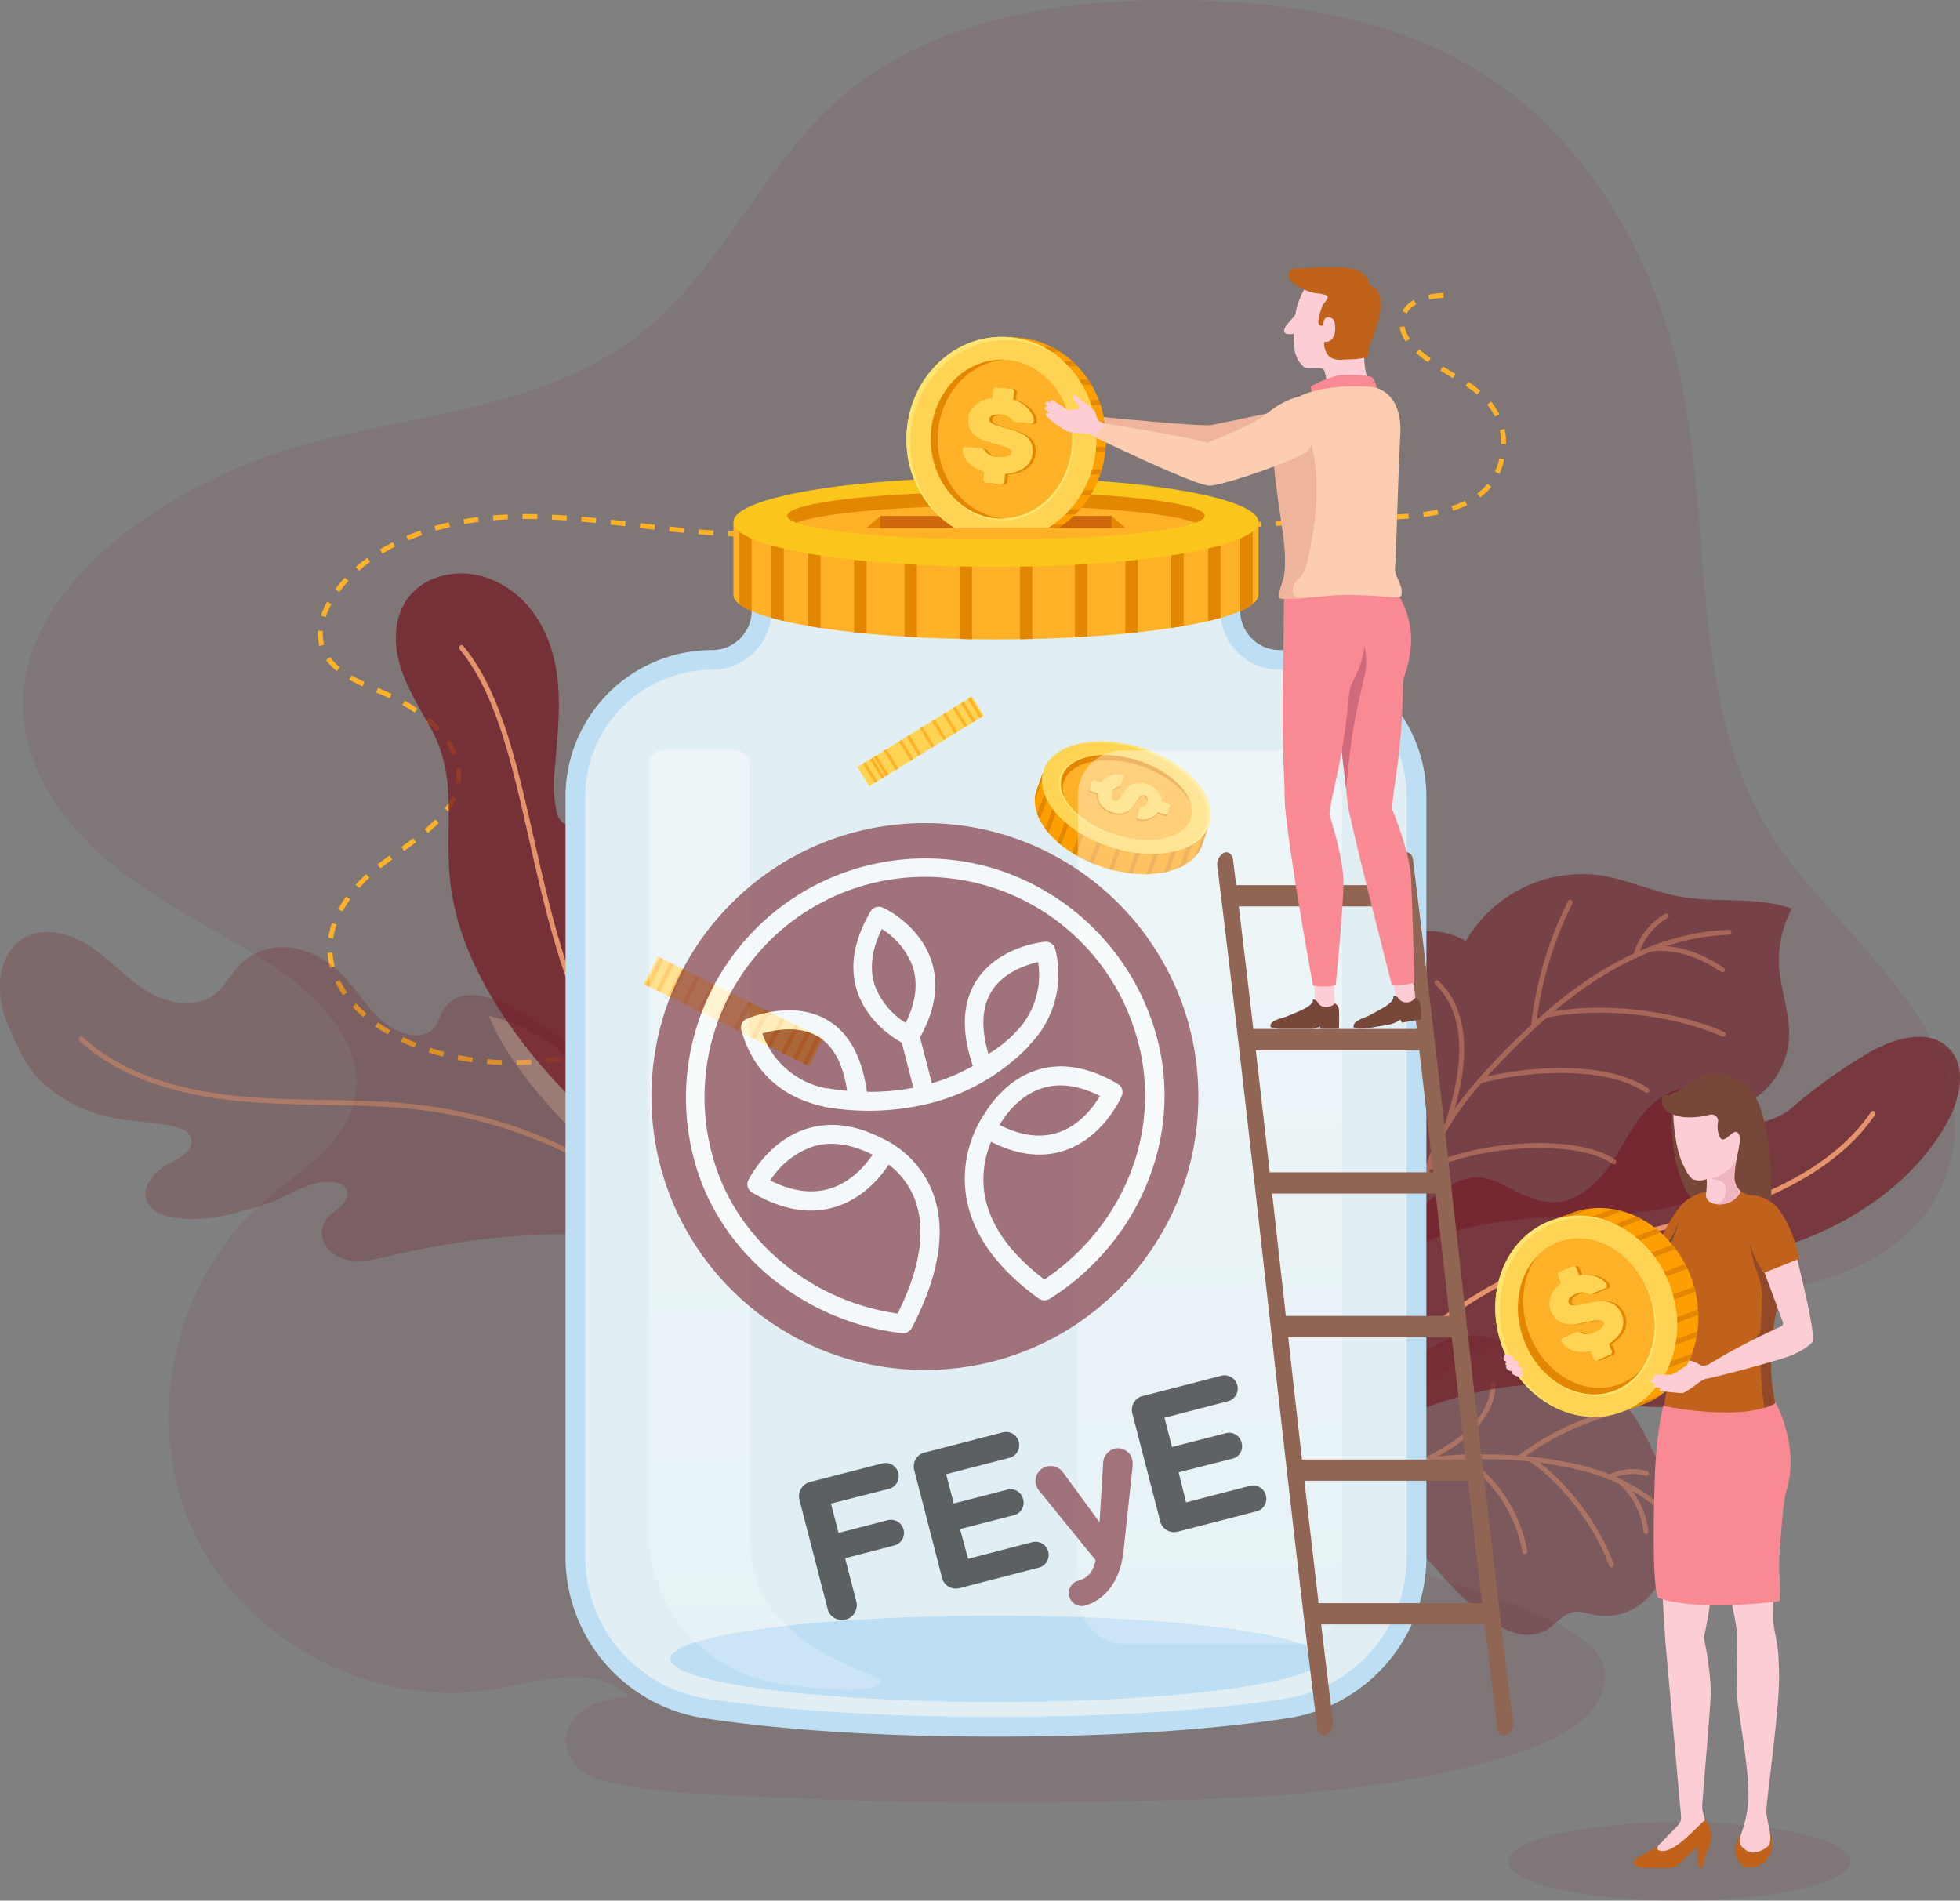 <?xml version="1.0" encoding="utf-8"?><svg xmlns="http://www.w3.org/2000/svg" xmlns:xlink="http://www.w3.org/1999/xlink" viewBox="0 0 397.51 385.51"><rect x="0" y="0" width="397.51" height="385.51" fill="#808080" stroke="none"/><defs><clipPath id="a" transform="translate(0 0.02)"><path d="M243.74,171.55l1.26-3.67-33.45-11.33-1.28,3.66c-2,5.47,3.88,12.44,13.12,15.57S241.74,177,243.74,171.55Z" style="fill:none"/></clipPath><clipPath id="b" transform="translate(0 0.02)"><rect x="173.05" y="148.07" width="27.3" height="4.57" transform="translate(-51.15 120.5) rotate(-31.69)" style="fill:none"/></clipPath><clipPath id="c" transform="translate(0 0.02)"><rect x="145.64" y="186.45" width="6.25" height="37.35" transform="translate(-101.13 247.04) rotate(-63.57)" style="fill:none"/></clipPath><linearGradient id="d" x1="155.08" y1="233.91" x2="155.08" y2="43.3" gradientTransform="matrix(1, 0, 0, -1, 0, 386)" gradientUnits="userSpaceOnUse"><stop offset="0" stop-color="#fff" stop-opacity="0.4"/><stop offset="1" stop-color="#fff" stop-opacity="0.2"/></linearGradient><linearGradient id="e" x1="245.37" y1="233.81" x2="245.37" y2="52.62" gradientTransform="matrix(1, 0, 0, -1, 0, 386.02)" xlink:href="#d"/><clipPath id="f" transform="translate(0 0.02)"><path d="M148.74,106.16V120.6c0,5,23.84,9.07,53.25,9.07s53.25-4.06,53.25-9.07V106.16Z" style="fill:none"/></clipPath><clipPath id="g" transform="translate(0 0.02)"><rect x="173.5" y="63.14" width="57.16" height="43.94" style="fill:none"/></clipPath><clipPath id="h" transform="translate(0 0.02)"><path d="M204.63,68.42l-4,.11.83,41.38,4-.08c10.64-.29,19.08-9.79,18.85-21.23S215.28,68.13,204.63,68.42Z" style="fill:none"/></clipPath><clipPath id="i" transform="translate(0 0.02)"><path d="M318.84,246l-3.53,1.31,14.32,38.82,3.54-1.28c9.39-3.46,13.79-15,9.83-25.69S328.22,242.5,318.84,246Z" style="fill:none"/></clipPath></defs><ellipse cx="340.59" cy="377.55" rx="34.7" ry="7.96" style="fill:#741e29;opacity:0.1;isolation:isolate"/><path d="M286.69,313.06c4.81,5.27,9.28,11,15,15.17a17.23,17.23,0,0,0,5.72,3,8.25,8.25,0,0,0,6.27-.66c1.89-1.12,3.27-3.21,5.43-3.61,1.42-.26,2.85.29,4.26.57a11.83,11.83,0,0,0,9.69-2.43c2.86-2.34,4.44-5.89,7-8.59a16.19,16.19,0,0,1,7.67-4.59c-2.25-5.17-7.09-8.72-10.19-13.43-2.37-3.61-3.69-7.84-6.21-11.34a20.3,20.3,0,0,0-20.89-7.63,11.15,11.15,0,0,0-6.86-7.8,14.54,14.54,0,0,0-11.28.54c-25,12.4-32.17,32.71-32.17,32.71S284.86,311.05,286.69,313.06Z" transform="translate(0 0.02)" style="fill:#741e28;opacity:0.4;isolation:isolate"/><g style="opacity:0.45"><path d="M281,299.12c6.06-3.31,13.24-3.73,20.14-3.64a79.29,79.29,0,0,1,20,2.35,39.28,39.28,0,0,1,17.49,9.62" transform="translate(0 0.02)" style="fill:none;stroke:#e5936a;stroke-linecap:round;stroke-linejoin:round"/><path d="M325.44,286.92a55.56,55.56,0,0,0-17.39,8.82" transform="translate(0 0.02)" style="fill:none;stroke:#e5936a;stroke-linecap:round;stroke-linejoin:round"/><path d="M310.52,296c6.84,4.7,13.52,13.56,16.3,21.38" transform="translate(0 0.02)" style="fill:none;stroke:#e5936a;stroke-linecap:round;stroke-linejoin:round"/><path d="M302.83,280.64c0,9.13-11.27,14.25-14.43,15.82" transform="translate(0 0.02)" style="fill:none;stroke:#e5936a;stroke-linecap:round;stroke-linejoin:round"/><path d="M296.54,295.52a29.11,29.11,0,0,1,12.72,19.16" transform="translate(0 0.02)" style="fill:none;stroke:#e5936a;stroke-linecap:round;stroke-linejoin:round"/><path d="M333.91,298.85a10.18,10.18,0,0,0-7.5.75" transform="translate(0 0.02)" style="fill:none;stroke:#e5936a;stroke-linecap:round;stroke-linejoin:round"/><path d="M328.73,300.61a16,16,0,0,1,5.08,10" transform="translate(0 0.02)" style="fill:none;stroke:#e5936a;stroke-linecap:round;stroke-linejoin:round"/></g><g style="opacity:0.1"><path d="M381.7,196.41c-8-9.63-17.3-18.64-22.73-27.47-16.16-26.27-11.74-59.77-17.69-90-5.06-25.69-18.85-50.54-41.1-64.35C282.35,3.48,260.69.27,239.7,0c-24.82-.31-51.28,3.88-69.84,20.35-15.5,13.77-23.71,34.57-40,47.35C109,84,80.93,83.83,56.71,91.67c-20.9,6.76-50.41,24.73-52,49.25v.75c-.53,12.66,7.16,24.41,16.8,32.62s21.23,13.72,32,20.39c10.36,6.42,21.17,16.94,18.3,28.79-2.17,8.95-11.19,14.1-18.17,20.11C34.9,259.73,28.8,288.84,39.48,311.15S76.6,347,100.92,342.49c9.14-1.68,20.12-5.07,26.54,1.64-15.46.93-15.47,13-7.2,16.36,3.37,1.38,13,2.8,16.64,3,27.12,1.65,54.3,2.46,81.47,2,26.62-.45,54.23-.7,80.17-7.29,8.68-2.21,28.27-7.15,26.88-19.42-1.07-9.48-27.66-16.43-36.66-19.62s-19.45-9.83-17.85-19.25c.67-3.93,3.43-7.16,6.29-9.94,14.95-14.58,35.3-22.85,56-25.53,11.37-1.48,23-1.38,34.09-4.21s22.1-9.29,26.61-19.83C401,223.82,392.58,209.53,381.7,196.41Z" transform="translate(0 0.02)" style="fill:#741e28"/></g><g style="opacity:0.7"><path d="M249.37,301c3.21-13.64,10.61-26,19.47-36.73,7.16-8.6,15.46-17.27,24.86-23.5,8.33-5.48,12.19,2,20.17,3,5.1.66,9.7-3.21,12.62-7.44s4.82-8.87,8.51-12.29c2.72-2.53,7.2-4.5,10.94-3.33,4.64,1.46,5.31,7.52,11,6.92a13.92,13.92,0,0,0,7.06-3.47,108.08,108.08,0,0,1,15.19-10.76c5-2.78,11.72-4.89,15.84-1,4,3.74,2.55,10.38-.08,15.15-6.33,11.49-17.75,19.54-30,24.14-3.35,1.26-6.85,2.32-9.72,4.47s-5,5.68-4.34,9.2c.36,1.89,1.48,3.56,1.94,5.43,1.27,5.19-3,10.27-7.79,12.6-12.38,6-23.54-3.52-36.23-2.45-14.4,1.22-35.35,8.34-42.32,22.3" transform="translate(0 0.02)" style="fill:#741e28"/></g><path d="M271,290a93.59,93.59,0,0,1,44.66-34.83C327,251,339,249,350.4,245.25s22.84-9.7,29.47-19.44" transform="translate(0 0.02)" style="fill:none;stroke:#e5936a;stroke-linecap:round;stroke-linejoin:round"/><path d="M330.64,246c8.23-.61,17.64-2.44,19.63-11.22.65-2.87-.12-6.15,1.48-8.63,1.06-1.63,2.91-2.52,4.5-3.65a15.94,15.94,0,0,0,6.57-11.71c.35-5-1.66-9.79-2-14.75a22,22,0,0,1,2.59-11.74c-7.14-2.56-15.08-1.11-22.55-2.44-5.71-1-11.07-3.63-16.82-4.4a27.28,27.28,0,0,0-26.74,13.38,15,15,0,0,0-14-.5,19.52,19.52,0,0,0-9.88,11.53c-6.28,20.56-3.78,40.53,2,60.8-1.25-4.41,11.79-9.93,14.32-11,11-4.7,23-4.7,34.69-5.31C326.32,246.21,328.44,246.14,330.64,246Z" transform="translate(0 0.02)" style="fill:#741e28;opacity:0.6;isolation:isolate"/><g style="opacity:0.45"><path d="M289.37,237.7c2.36-9,8.59-16.39,15-23.06,6.3-6.5,13-12.65,20.76-17.36s16.51-7.94,25.55-8.21" transform="translate(0 0.02)" style="fill:none;stroke:#e5936a;stroke-linecap:round;stroke-linejoin:round"/><path d="M318.46,183A74.46,74.46,0,0,0,311,208.16" transform="translate(0 0.02)" style="fill:none;stroke:#e5936a;stroke-linecap:round;stroke-linejoin:round"/><path d="M313.5,205.94c10.92-2.34,25.74-.7,36,3.82" transform="translate(0 0.02)" style="fill:none;stroke:#e5936a;stroke-linecap:round;stroke-linejoin:round"/><path d="M291.43,199.32c8.92,8.44,3.52,24.19,2.14,28.72" transform="translate(0 0.02)" style="fill:none;stroke:#e5936a;stroke-linecap:round;stroke-linejoin:round"/><path d="M300.17,219.21c10.29-2.77,26-3.45,33.83,1.95" transform="translate(0 0.02)" style="fill:none;stroke:#e5936a;stroke-linecap:round;stroke-linejoin:round"/><path d="M289.73,236.92c9.48-4.9,29.77-6.69,37.58-1.29" transform="translate(0 0.02)" style="fill:none;stroke:#e5936a;stroke-linecap:round;stroke-linejoin:round"/><path d="M337.94,185.76a13.72,13.72,0,0,0-6.2,8" transform="translate(0 0.02)" style="fill:none;stroke:#e5936a;stroke-linecap:round;stroke-linejoin:round"/><path d="M334.88,192.44c4.45-.51,9.61.92,14.46,4.27" transform="translate(0 0.02)" style="fill:none;stroke:#e5936a;stroke-linecap:round;stroke-linejoin:round"/></g><path d="M222.75,106.58c15.55.09,31.15.33,46.64-1.22,10.83-1.07,31.48,1.85,35-11.54,2.11-8.1-2.2-12.84-6.69-15.87-3.82-2.57-14.19-7.25-13.34-13.11.64-4.4,6.58-5.22,11-4.92" transform="translate(0 0.02)" style="fill:none;stroke:#ffb127;stroke-miterlimit:10;stroke-dasharray:3"/><path d="M178.35,103.32l-1.37.62" transform="translate(0 0.02)" style="fill:none;stroke:#ffb127;stroke-miterlimit:10"/><path d="M174.21,105c-10.6,3.81-22.69,3.79-34.16,2.71-13-1.22-26-3.66-39-2.78s-26.61,5.78-33.35,15.82c-2.26,3.36-3.65,7.56-2.06,11.22,2.07,4.73,8.08,6.77,13.15,9,7.85,3.51,15.43,10.26,14.12,18-1.25,7.5-9.81,11.81-16.16,16.83-5.51,4.34-10,10.37-9.83,16.94.19,9.33,9.49,16.62,19.22,19.94,18.69,6.36,41.33,1.74,55.32-11" transform="translate(0 0.02)" style="fill:none;stroke:#ffb127;stroke-miterlimit:10;stroke-dasharray:2.99,2.99"/><path d="M142.53,200.78c.36-.35.71-.7,1.06-1.06" transform="translate(0 0.02)" style="fill:none;stroke:#ffb127;stroke-miterlimit:10"/><g style="opacity:0.25"><path d="M157.43,263.34c-8.67-23.75-30.91-45.92-52.81-58.57-5.34-3.09-13.13-5.42-15.58,1.95-1.57,4.73-7.09,3.5-10.24,1.31-3.91-2.71-6.18-7.12-9.5-10.43a18.17,18.17,0,0,0-9.79-5.31,12.47,12.47,0,0,0-10.5,3c-2.07,2-3.32,4.76-5.61,6.47-3.85,2.87-9.44,1.8-13.53-.71s-7.31-6.22-11.28-8.92-9.3-4.31-13.52-2c-5.59,3-6.1,11.1-3.73,17,1.47,3.65,3.78,8.93,6.56,11.78a29.79,29.79,0,0,0,15.2,7.83c4.06.79,8.25.77,12.26,1.73,1.45.34,3.12,1,3.41,2.63.42,2.41-2.57,3.89-4.31,4.77-3,1.52-6,4.83-4.6,7.91.88,1.92,3.14,2.78,5.23,3.14,6.28,1.07,12.51-.74,18.46-2.58,3.62-1.12,6.8-3.38,10.51-4.34,1.93-.5,6.88-.72,6.34,2.55A4.53,4.53,0,0,1,68.72,245a18.4,18.4,0,0,0-2.32,2c-2.85,3.48,0,7.56,3.72,8.46,2.88.7,5.89,0,8.77-.72,18.86-4.4,38.63-6.11,57.61-2.26,4,.82,8.46,2.2,10.49,5.8" transform="translate(0 0.02)" style="fill:#741e28"/></g><path d="M137.1,248.37a93.73,93.73,0,0,0-51.44-23.71c-12-1.5-24.07-.7-36.07-1.74s-24.46-4.22-33.13-12.19" transform="translate(0 0.02)" style="fill:none;stroke:#e5936a;stroke-linecap:round;stroke-linejoin:round;opacity:0.45;isolation:isolate"/><path d="M141.41,250.21s-33-21.93-42.29-44.18a36.24,36.24,0,0,1,14.77,7.34c4.77,6.73,16.11,17.06,23.8,23.76C138.79,240.8,140,245.12,141.41,250.21Z" transform="translate(0 0.02)" style="fill:#fcccb1;opacity:0.25;isolation:isolate"/><path d="M140.16,242.68c-1.24-7.75-4.65-15.44-6-23.31A107.55,107.55,0,0,1,134,181.5c2-10.69,5.3-21.88,1.67-32.7-1-2.87-2.73-6-6.46-6a6.23,6.23,0,0,0-4,1.59c-2.72,2.41-3.22,5.87-3.66,9.18l-1.48,11.06c-.48,3.59-6,4-7.06.52v-.09a24.52,24.52,0,0,1-.49-9.07c.51-6.6,1.35-13.24.35-19.81-1.23-8-5.59-16-14.08-19a15.6,15.6,0,0,0-9.39-.32c-8.51,2.43-10.23,10.45-8.52,17.16,1.2,4.73,3.87,9,6.3,13.32,6,10.52,2.74,20.52,4.23,32.28C94.59,204.59,119,228.67,140.16,242.68Z" transform="translate(0 0.02)" style="fill:#741e28;opacity:0.8;isolation:isolate"/><path d="M93.59,131.33C111.4,152.89,105,203.79,136,231.27" transform="translate(0 0.02)" style="fill:none;stroke:#e5936a;stroke-linecap:round;stroke-linejoin:round"/><path d="M128.36,156.65c2,10.89-5,23.12-6.6,29.91s-2.48,18.32-.74,25.14" transform="translate(0 0.02)" style="fill:none;stroke:#e5936a;stroke-linecap:round;stroke-linejoin:round"/><path d="M259.53,133.83h0a10,10,0,0,1-10-10v-9.56H154.45v9.56a10,10,0,0,1-10,10h0a27.76,27.76,0,0,0-27.76,27.76V315.76a31.13,31.13,0,0,0,26.56,30.78c13.3,2,32.34,3.68,58.74,3.68s45.44-1.68,58.74-3.68a31.13,31.13,0,0,0,26.56-30.78V161.59a27.76,27.76,0,0,0-27.76-27.76Z" transform="translate(0 0.02)" style="fill:#e1eff4;stroke:#bedef4;stroke-miterlimit:10;stroke-width:4px"/><ellipse cx="201.99" cy="336.46" rx="66.05" ry="8.76" style="fill:#bedef4"/><path d="M243.74,171.55l1.26-3.67-33.45-11.33-1.28,3.66c-2,5.47,3.88,12.44,13.12,15.57S241.74,177,243.74,171.55Z" transform="translate(0 0.02)" style="fill:#fd9f00"/><g style="clip-path:url(#a)"><polygon points="206.11 170.09 206.94 170.37 211.85 156.91 211.01 156.63 206.11 170.09" style="fill:#e38601"/><polygon points="208.26 170.82 209.09 171.11 214 157.64 213.17 157.36 208.26 170.82" style="fill:#e38601"/><polygon points="210.72 171.66 211.55 171.94 216.46 158.48 215.63 158.19 210.72 171.66" style="fill:#e38601"/><polygon points="213.79 172.7 214.62 172.98 219.53 159.51 218.7 159.23 213.79 172.7" style="fill:#e38601"/><polygon points="217.17 173.84 218 174.12 222.9 160.66 222.07 160.38 217.17 173.84" style="fill:#e38601"/><polygon points="220.85 175.09 221.68 175.37 226.58 161.9 225.75 161.62 220.85 175.09" style="fill:#e38601"/><polygon points="244.52 167.98 239.62 181.44 240.45 181.73 245.35 168.26 244.52 167.98" style="fill:#e38601"/><polygon points="237.46 180.71 238.29 181 243.2 167.53 242.37 167.25 237.46 180.71" style="fill:#e38601"/><polygon points="235 179.88 235.83 180.16 240.74 166.7 239.91 166.42 235 179.88" style="fill:#e38601"/><polygon points="231.93 178.84 232.76 179.12 237.67 165.66 236.84 165.38 231.93 178.84" style="fill:#e38601"/><polygon points="228.56 177.7 229.39 177.98 234.29 164.52 233.46 164.23 228.56 177.7" style="fill:#e38601"/><polygon points="224.88 176.45 225.71 176.73 230.62 163.27 229.78 162.99 224.88 176.45" style="fill:#e38601"/></g><path d="M224.81,171.67c-9.24-3.13-15.12-10.1-13.12-15.57s11.1-7.36,20.34-4.23,15.12,10.1,13.13,15.57S234.06,174.8,224.81,171.67Z" transform="translate(0 0.02)" style="fill:#ffd454"/><path d="M231.35,152.08c9.24,3.13,15.12,10.1,13.13,15.57-.83,2.28-2.9,3.93-5.7,4.87,3.14-.88,5.48-2.62,6.38-5.08,2-5.47-3.89-12.44-13.13-15.57-5.39-1.82-10.73-1.94-14.64-.63A24.35,24.35,0,0,1,231.35,152.08Z" transform="translate(0 0.02)" style="fill:#fde571"/><path d="M215,157.35c1.49-4.08,8.53-5.41,15.71-3s11.81,7.72,10.32,11.8-8.53,5.4-15.7,3S213.55,161.42,215,157.35Z" transform="translate(0 0.02)" style="fill:#fde571"/><path d="M215.41,157.36c1.48-4.07,8.53-5.4,15.7-3s11.81,7.72,10.33,11.79-8.53,5.41-15.71,3S213.92,161.44,215.41,157.36Z" transform="translate(0 0.02)" style="fill:#ffb127"/><path d="M215.81,158.38c1.48-4.07,8.53-5.4,15.7-3,4.84,1.64,8.52,4.58,10,7.57-1-3.33-5-6.77-10.35-8.59-7.17-2.43-14.22-1.1-15.7,3a5.38,5.38,0,0,0,.37,4.23A5,5,0,0,1,215.81,158.38Z" transform="translate(0 0.02)" style="fill:#e38601"/><path d="M234.71,165a3.64,3.64,0,0,1-.86.8,4.25,4.25,0,0,1-1,.5,4,4,0,0,1-1.09.19,3.07,3.07,0,0,1-1-.1.49.49,0,0,1-.25-.17.2.2,0,0,1-.06-.21l.49-1.57a.41.41,0,0,1,.15-.25,1,1,0,0,1,.28-.14l.21-.06a1.3,1.3,0,0,0,.32-.14,1.32,1.32,0,0,0,.6-.79,2.42,2.42,0,0,0,.1-.45,1.48,1.48,0,0,0,0-.42.8.8,0,0,0-.19-.35,1.14,1.14,0,0,0-.41-.24.76.76,0,0,0-.47,0,1,1,0,0,0-.45.28,3.83,3.83,0,0,0-.51.62c-.19.27-.42.6-.68,1a5.42,5.42,0,0,1-.85,1,3,3,0,0,1-1,.59,3.31,3.31,0,0,1-1.21.16,5.79,5.79,0,0,1-1.48-.29,4.57,4.57,0,0,1-1.3-.62,4.09,4.09,0,0,1-.93-.88,3.45,3.45,0,0,1-.53-1.09,3.65,3.65,0,0,1-.12-1.23l-1.25-.39a.72.72,0,0,1-.31-.2.27.27,0,0,1-.07-.27l.49-1.58a.28.28,0,0,1,.21-.18.77.77,0,0,1,.37,0l1.3.41a3.64,3.64,0,0,1,.88-.87,4,4,0,0,1,1.07-.53,3.76,3.76,0,0,1,1.15-.2,3.65,3.65,0,0,1,1.14.15.42.42,0,0,1,.25.16.23.23,0,0,1,.06.21l-.49,1.57a.48.48,0,0,1-.14.25.72.72,0,0,1-.24.14l-.28.07a2.86,2.86,0,0,0-.41.15,1.57,1.57,0,0,0-.41.32,1.38,1.38,0,0,0-.31.57,2.37,2.37,0,0,0-.13,1.12.79.79,0,0,0,.6.66.6.6,0,0,0,.49,0,1.51,1.51,0,0,0,.47-.36c.19-.23.37-.46.54-.71s.43-.64.71-1a3.21,3.21,0,0,1,1.85-1.4,4.7,4.7,0,0,1,2.6.19,5.37,5.37,0,0,1,1.14.53,3.77,3.77,0,0,1,.91.78,3.32,3.32,0,0,1,.61,1,3.19,3.19,0,0,1,.24,1.14l1.31.41a.55.55,0,0,1,.3.2.27.27,0,0,1,.07.27l-.49,1.58q0,.12-.21.18a.55.55,0,0,1-.36,0Z" transform="translate(0 0.02)" style="fill:#e38601"/><path d="M234.84,164.7a3.48,3.48,0,0,1-.86.81,4.68,4.68,0,0,1-1,.5,4.16,4.16,0,0,1-1.1.19,3.37,3.37,0,0,1-1-.1.49.49,0,0,1-.25-.17.2.2,0,0,1-.06-.21l.49-1.57a.41.41,0,0,1,.15-.25.94.94,0,0,1,.28-.15l.21-.05a1.66,1.66,0,0,0,.33-.15,1.3,1.3,0,0,0,.34-.28,1.41,1.41,0,0,0,.26-.5,3.58,3.58,0,0,0,.09-.45,1.48,1.48,0,0,0,0-.42.71.71,0,0,0-.19-.35.82.82,0,0,0-.41-.24.76.76,0,0,0-.47,0,1,1,0,0,0-.45.28,4.31,4.31,0,0,0-.51.62l-.68,1a4.79,4.79,0,0,1-.85,1,3,3,0,0,1-1,.59A3.31,3.31,0,0,1,227,165a5.79,5.79,0,0,1-1.49-.29,4.86,4.86,0,0,1-1.3-.62,4,4,0,0,1-.92-.88,3.47,3.47,0,0,1-.54-1.09,4.25,4.25,0,0,1-.12-1.23l-1.25-.39a.55.55,0,0,1-.3-.2A.27.27,0,0,1,221,160l.48-1.58a.29.29,0,0,1,.22-.18.55.55,0,0,1,.36,0l1.31.41a3.59,3.59,0,0,1,.87-.87,4.27,4.27,0,0,1,1.07-.53,3.48,3.48,0,0,1,1.15-.2,3.71,3.71,0,0,1,1.15.15.51.51,0,0,1,.25.16.2.2,0,0,1,0,.21l-.48,1.57a.58.58,0,0,1-.15.25.7.7,0,0,1-.24.13l-.28.07a2.78,2.78,0,0,0-.4.16,1.46,1.46,0,0,0-.42.32,1.38,1.38,0,0,0-.31.57,2.51,2.51,0,0,0-.13,1.12.79.79,0,0,0,.6.66.69.69,0,0,0,.49,0A1.54,1.54,0,0,0,227,162a5.22,5.22,0,0,0,.54-.7c.19-.3.43-.64.71-1a3.27,3.27,0,0,1,1.86-1.4,4.7,4.7,0,0,1,2.6.19,4.38,4.38,0,0,1,1.14.53,4,4,0,0,1,.91.78,3.64,3.64,0,0,1,.6,1,3.43,3.43,0,0,1,.25,1.14l1.3.41a.58.58,0,0,1,.31.2.32.32,0,0,1,.07.27l-.49,1.57a.33.33,0,0,1-.21.19.77.77,0,0,1-.37,0Z" transform="translate(0 0.02)" style="fill:#ffd454"/><rect x="173.05" y="148.07" width="27.3" height="4.57" transform="translate(-51.15 120.51) rotate(-31.69)" style="fill:#ffd454"/><g style="clip-path:url(#b)"><rect x="176.14" y="152.37" width="0.64" height="8.48" transform="translate(-56.14 117.1) rotate(-31.94)" style="fill:#ffb127"/><rect x="177.55" y="151.5" width="0.64" height="8.48" transform="translate(-55.47 117.71) rotate(-31.94)" style="fill:#ffb127"/><rect x="178.6" y="151.44" width="0.64" height="8.47" transform="translate(-55.1 117.22) rotate(-31.69)" style="fill:#ffb127"/><rect x="180.63" y="150.2" width="0.64" height="8.47" transform="translate(-54.15 118.1) rotate(-31.69)" style="fill:#ffb127"/><rect x="183.41" y="147.84" width="0.64" height="8.48" transform="translate(-52.64 120.26) rotate(-31.94)" style="fill:#ffb127"/><rect x="185.29" y="147.35" width="0.64" height="8.47" transform="translate(-51.96 120.12) rotate(-31.69)" style="fill:#ffb127"/><rect x="197.68" y="139.67" width="0.64" height="8.47" transform="translate(-46.08 125.49) rotate(-31.69)" style="fill:#ffb127"/><rect x="196.26" y="140.55" width="0.64" height="8.47" transform="translate(-46.75 124.87) rotate(-31.69)" style="fill:#ffb127"/><rect x="194.63" y="141.54" width="0.64" height="8.47" transform="translate(-47.52 124.16) rotate(-31.69)" style="fill:#ffb127"/><rect x="192.6" y="142.8" width="0.64" height="8.47" transform="translate(-48.48 123.28) rotate(-31.69)" style="fill:#ffb127"/><rect x="190.39" y="144.17" width="0.64" height="8.47" transform="translate(-49.53 122.33) rotate(-31.69)" style="fill:#ffb127"/><rect x="187.96" y="145.67" width="0.64" height="8.47" transform="translate(-50.68 121.27) rotate(-31.69)" style="fill:#ffb127"/></g><rect x="145.64" y="186.45" width="6.25" height="37.35" transform="translate(-101.14 247.05) rotate(-63.57)" style="fill:#ffd454"/><g style="clip-path:url(#c)"><rect x="126.76" y="197.29" width="11.58" height="0.88" transform="translate(-103.52 228.43) rotate(-63.57)" style="fill:#ffb127"/><rect x="128.82" y="198.32" width="11.58" height="0.88" transform="translate(-103.3 230.84) rotate(-63.57)" style="fill:#ffb127"/><rect x="131.15" y="199.49" width="11.58" height="0.88" transform="translate(-103.06 233.54) rotate(-63.56)" style="fill:#ffb127"/><rect x="134.06" y="200.92" width="11.58" height="0.88" transform="translate(-102.72 236.98) rotate(-63.57)" style="fill:#ffb127"/><rect x="137.26" y="202.52" width="11.58" height="0.88" transform="translate(-102.37 240.73) rotate(-63.57)" style="fill:#ffb127"/><rect x="140.76" y="204.28" width="11.58" height="0.88" transform="translate(-102.01 244.81) rotate(-63.56)" style="fill:#ffb127"/><rect x="158.6" y="213.12" width="11.58" height="0.88" transform="translate(-100.02 265.72) rotate(-63.57)" style="fill:#ffb127"/><rect x="156.55" y="212.1" width="11.58" height="0.88" transform="translate(-100.24 263.33) rotate(-63.57)" style="fill:#ffb127"/><rect x="154.22" y="210.95" width="11.58" height="0.88" transform="translate(-100.51 260.6) rotate(-63.57)" style="fill:#ffb127"/><rect x="151.3" y="209.5" width="11.58" height="0.88" transform="translate(-100.83 257.18) rotate(-63.57)" style="fill:#ffb127"/><rect x="148.09" y="207.93" width="11.58" height="0.88" transform="translate(-101.21 253.39) rotate(-63.56)" style="fill:#ffb127"/><rect x="144.59" y="206.19" width="11.58" height="0.88" transform="translate(-101.59 249.29) rotate(-63.56)" style="fill:#ffb127"/></g><path d="M152,312.27V155.09a3,3,0,0,0-3-3H134.62a3,3,0,0,0-3,3V310.72a31.14,31.14,0,0,0,26.57,30.78c6.79,1,20.35,2.4,20.35-.67C178.5,339.24,152,334.27,152,312.27Z" transform="translate(0 0.02)" style="fill:url(#d)"/><rect x="218.6" y="152.21" width="53.54" height="181.19" rx="9.06" style="fill:url(#e)"/><path d="M148.74,106.16V120.6c0,5,23.84,9.07,53.25,9.07s53.25-4.06,53.25-9.07V106.16Z" transform="translate(0 0.02)" style="fill:#ffb127"/><g style="clip-path:url(#f)"><rect x="149.91" y="100.18" width="2.52" height="33.11" style="fill:#e38601"/><rect x="156.44" y="100.18" width="2.52" height="33.11" style="fill:#e38601"/><rect x="163.91" y="100.18" width="2.52" height="33.11" style="fill:#e38601"/><rect x="173.22" y="100.18" width="2.52" height="33.11" style="fill:#e38601"/><rect x="183.45" y="100.18" width="2.52" height="33.11" style="fill:#e38601"/><rect x="194.61" y="100.18" width="2.52" height="33.11" style="fill:#e38601"/><rect x="251.55" y="100.18" width="2.52" height="33.11" style="fill:#e38601"/><rect x="245.02" y="100.18" width="2.52" height="33.11" style="fill:#e38601"/><rect x="237.55" y="100.18" width="2.52" height="33.11" style="fill:#e38601"/><rect x="228.24" y="100.18" width="2.52" height="33.11" style="fill:#e38601"/><rect x="218.01" y="100.18" width="2.52" height="33.11" style="fill:#e38601"/><rect x="206.84" y="100.18" width="2.52" height="33.11" style="fill:#e38601"/></g><path d="M255.24,105.89c0,5-23.84,9.06-53.25,9.06s-53.25-4-53.25-9.06,23.84-9.07,53.25-9.07S255.24,100.88,255.24,105.89Z" transform="translate(0 0.02)" style="fill:#fac61b"/><path d="M244.32,104.57c0,2.67-18.95,4.84-42.33,4.84s-42.33-2.17-42.33-4.84,19-4.84,42.33-4.84S244.32,101.9,244.32,104.57Z" transform="translate(0 0.02)" style="fill:#ffb127"/><path d="M161.48,106c5.28-2,21.41-3.44,40.51-3.44S237.22,104,242.5,106c1.18-.45,1.82-.92,1.82-1.41,0-2.67-18.95-4.84-42.33-4.84s-42.33,2.17-42.33,4.84C159.66,105.06,160.3,105.53,161.48,106Z" transform="translate(0 0.02)" style="fill:#e38601"/><polygon points="228.26 107.1 175.72 107.1 178.55 104.67 225.43 104.67 228.26 107.1" style="fill:#e38601"/><rect x="178.55" y="104.67" width="46.87" height="2.43" style="fill:#ce680d"/><g style="clip-path:url(#g)"><path d="M204.63,68.42l-4,.11.83,41.38,4-.08c10.64-.29,19.08-9.79,18.85-21.23S215.28,68.13,204.63,68.42Z" transform="translate(0 0.02)" style="fill:#fd9f00"/><g style="clip-path:url(#h)"><polygon points="228.1 109.77 228.08 108.74 201.87 109.46 201.89 110.49 228.1 109.77" style="fill:#e38601"/><polygon points="228.05 107.11 228.03 106.08 201.81 106.79 201.84 107.82 228.05 107.11" style="fill:#e38601"/><polygon points="227.99 104.06 227.97 103.04 201.75 103.75 201.77 104.78 227.99 104.06" style="fill:#e38601"/><polygon points="227.91 100.27 227.89 99.24 201.68 99.95 201.7 100.98 227.91 100.27" style="fill:#e38601"/><polygon points="227.83 96.09 227.81 95.06 201.59 95.78 201.61 96.8 227.83 96.09" style="fill:#e38601"/><polygon points="227.73 91.54 227.71 90.51 201.5 91.22 201.52 92.25 227.73 91.54" style="fill:#e38601"/><polygon points="201.05 69.03 227.26 68.32 227.24 67.29 201.03 68 201.05 69.03" style="fill:#e38601"/><polygon points="227.32 70.98 227.3 69.96 201.08 70.67 201.1 71.7 227.32 70.98" style="fill:#e38601"/><polygon points="227.38 74.03 227.36 73 201.14 73.71 201.16 74.74 227.38 74.03" style="fill:#e38601"/><polygon points="227.46 77.83 227.44 76.8 201.22 77.51 201.24 78.54 227.46 77.83" style="fill:#e38601"/><polygon points="227.54 82 227.52 80.97 201.31 81.69 201.33 82.71 227.54 82" style="fill:#e38601"/><polygon points="227.63 86.55 227.61 85.52 201.4 86.24 201.42 87.27 227.63 86.55" style="fill:#e38601"/></g><path d="M222.39,88.5c.23,11.44-8.21,20.94-18.85,21.23s-19.46-8.75-19.7-20.18,8.21-20.94,18.86-21.23S222.16,77.07,222.39,88.5Z" transform="translate(0 0.02)" style="fill:#ffd454"/><path d="M184.62,90.19c-.24-11.43,8.2-20.94,18.85-21.23a18.26,18.26,0,0,1,11.87,4,18.32,18.32,0,0,0-12.64-4.65c-10.65.29-19.09,9.79-18.86,21.23a21.12,21.12,0,0,0,7.83,16.18A21.15,21.15,0,0,1,184.62,90.19Z" transform="translate(0 0.02)" style="fill:#fde571"/><path d="M203.64,105.54c-7.93.22-14.52-6.83-14.7-15.71S195.06,73.55,203,73.34s14.52,6.83,14.7,15.71S211.57,105.33,203.64,105.54Z" transform="translate(0 0.02)" style="fill:#fde571"/><path d="M203.44,105.13c-7.93.21-14.52-6.83-14.7-15.71s6.12-16.28,14-16.5,14.53,6.84,14.7,15.71S211.37,104.91,203.44,105.13Z" transform="translate(0 0.02)" style="fill:#ffb127"/><path d="M190.18,89.42c-.17-8.74,5.93-16,13.68-16.47h-1.07c-7.93.22-14.23,7.62-14,16.5s6.77,15.92,14.7,15.71h.38C196.38,104.68,190.35,97.89,190.18,89.42Z" transform="translate(0 0.02)" style="fill:#e38601"/><path d="M206.1,81.13a7.9,7.9,0,0,1,1.79.84,6.43,6.43,0,0,1,1.33,1.11,5.1,5.1,0,0,1,.81,1.24,2.45,2.45,0,0,1,.24,1.19.48.48,0,0,1-.18.33.49.49,0,0,1-.35.11l-3-.26a1.28,1.28,0,0,1-.51-.13,1.76,1.76,0,0,1-.37-.29l-.2-.24a1.44,1.44,0,0,0-.39-.35,3.09,3.09,0,0,0-.65-.34,3.78,3.78,0,0,0-1-.2q-.42,0-.84,0a3.58,3.58,0,0,0-.73.11,1.42,1.42,0,0,0-.54.29.78.78,0,0,0-.25.53.68.68,0,0,0,.16.55,1.9,1.9,0,0,0,.69.46,10.41,10.41,0,0,0,1.32.48l2.07.59a12.38,12.38,0,0,1,2.13.79,5.46,5.46,0,0,1,1.47,1,3.37,3.37,0,0,1,.8,1.38A4.45,4.45,0,0,1,210,92.1a3.75,3.75,0,0,1-.54,1.63A4.33,4.33,0,0,1,208.3,95a5.71,5.71,0,0,1-1.7.83,9.07,9.07,0,0,1-2.13.38l-.16,1.53a.57.57,0,0,1-.23.4.61.61,0,0,1-.45.13l-3-.25a.6.6,0,0,1-.42-.22.51.51,0,0,1-.14-.42l.17-1.6a8.34,8.34,0,0,1-1.91-.84,7.28,7.28,0,0,1-1.4-1.14,4.27,4.27,0,0,1-.84-1.3,3,3,0,0,1-.23-1.36.51.51,0,0,1,.19-.32.48.48,0,0,1,.34-.11l3,.26a1.36,1.36,0,0,1,.49.12,1.48,1.48,0,0,1,.35.25l.24.31a2.68,2.68,0,0,0,.45.44,2.58,2.58,0,0,0,.74.42,3.7,3.7,0,0,0,1.14.25,7.05,7.05,0,0,0,2-.07c.56-.12.87-.4.91-.83a.63.63,0,0,0-.24-.56,2.87,2.87,0,0,0-.85-.48c-.38-.15-.88-.31-1.48-.48l-2.14-.62a6.4,6.4,0,0,1-3.28-1.88,4,4,0,0,1-.77-3.06,3.8,3.8,0,0,1,.45-1.43,4.49,4.49,0,0,1,1-1.21,5.55,5.55,0,0,1,1.48-.89,7.08,7.08,0,0,1,1.92-.51l.17-1.6a.55.55,0,0,1,.23-.39.58.58,0,0,1,.45-.14l3,.26a.57.57,0,0,1,.42.21.51.51,0,0,1,.14.42Z" transform="translate(0 0.02)" style="fill:#e38601"/><path d="M205.49,81a6.74,6.74,0,0,1,3.12,2,5.1,5.1,0,0,1,.81,1.24,2.45,2.45,0,0,1,.24,1.19.51.51,0,0,1-.53.43l-3-.25a1.27,1.27,0,0,1-.88-.43l-.2-.23a1.63,1.63,0,0,0-.39-.35,3.09,3.09,0,0,0-.65-.34,3.78,3.78,0,0,0-1-.2,5.89,5.89,0,0,0-.84,0,3.58,3.58,0,0,0-.73.11,1.42,1.42,0,0,0-.54.29.74.74,0,0,0-.25.52.71.71,0,0,0,.16.56,1.9,1.9,0,0,0,.69.46,10.36,10.36,0,0,0,1.32.47c.56.17,1.24.37,2.06.59a12.52,12.52,0,0,1,2.14.8,4.79,4.79,0,0,1,1.47,1,3.4,3.4,0,0,1,.8,1.37,4.69,4.69,0,0,1,.12,1.79,3.89,3.89,0,0,1-.54,1.62,4.26,4.26,0,0,1-1.18,1.25,6,6,0,0,1-1.7.84,9.07,9.07,0,0,1-2.13.38l-.16,1.53a.55.55,0,0,1-.23.39.67.67,0,0,1-.45.14l-3-.26a.57.57,0,0,1-.42-.21.51.51,0,0,1-.14-.42l.17-1.6a8,8,0,0,1-1.91-.85,6.37,6.37,0,0,1-1.4-1.13,4.27,4.27,0,0,1-.84-1.3,3,3,0,0,1-.23-1.36.51.51,0,0,1,.19-.32.47.47,0,0,1,.34-.11l3,.25a1.14,1.14,0,0,1,.84.38,3.76,3.76,0,0,1,.25.31,3.73,3.73,0,0,0,.45.44,3.62,3.62,0,0,0,.74.42,3.7,3.7,0,0,0,1.14.25,7.05,7.05,0,0,0,2.05-.07c.56-.12.87-.4.91-.83a.63.63,0,0,0-.24-.56,2.75,2.75,0,0,0-.85-.48,12.82,12.82,0,0,0-1.48-.49c-.61-.16-1.32-.37-2.14-.62a6.33,6.33,0,0,1-3.28-1.88,4,4,0,0,1-.77-3,3.9,3.9,0,0,1,.45-1.44,4.14,4.14,0,0,1,1-1.2,5.34,5.34,0,0,1,1.48-.9,8,8,0,0,1,1.92-.51l.17-1.6a.55.55,0,0,1,.23-.39.61.61,0,0,1,.45-.13l3,.25a.68.68,0,0,1,.42.21.53.53,0,0,1,.14.43Z" transform="translate(0 0.02)" style="fill:#ffd454"/></g><path d="M268.5,352a1.26,1.26,0,0,0,.51-.11,2.69,2.69,0,0,0,1.33-2.72c-3.63-29.3-6.95-58.93-10.15-87.58s-6.52-58.24-10.12-87.26c-.14-1.13-1-1.75-1.84-1.37a2.67,2.67,0,0,0-1.34,2.72c3.6,29,6.91,58.58,10.12,87.2s6.52,58.3,10.16,87.64A1.51,1.51,0,0,0,268.5,352Z" transform="translate(0 0.02)" style="fill:#916553"/><path d="M305,352a1.25,1.25,0,0,0,.5-.11,2.67,2.67,0,0,0,1.34-2.72c-3.63-29.3-6.95-58.93-10.15-87.58s-6.52-58.24-10.12-87.26c-.14-1.13-1-1.75-1.84-1.37a2.67,2.67,0,0,0-1.34,2.72c3.6,29,6.91,58.58,10.11,87.2s6.53,58.3,10.16,87.64A1.51,1.51,0,0,0,305,352Z" transform="translate(0 0.02)" style="fill:#916553"/><path d="M263.32,300.33h34.61c.88,0,1.7-1,1.85-2.15s-.46-2.16-1.34-2.16H263.83c-.88,0-1.7,1-1.84,2.16S262.44,300.33,263.32,300.33Z" transform="translate(0 0.02)" style="fill:#916553"/><path d="M260.35,271.21H295c.88,0,1.7-1,1.84-2.16s-.45-2.15-1.33-2.15H260.86c-.87,0-1.7,1-1.84,2.15S259.48,271.21,260.35,271.21Z" transform="translate(0 0.02)" style="fill:#916553"/><path d="M266.29,329.46H300.9c.88,0,1.7-1,1.84-2.15s-.45-2.16-1.33-2.16H266.8c-.88,0-1.7,1-1.85,2.16S265.41,329.46,266.29,329.46Z" transform="translate(0 0.02)" style="fill:#916553"/><path d="M256.31,242.08h34.62c.88,0,1.7-1,1.84-2.16s-.45-2.15-1.33-2.15H256.83c-.88,0-1.71,1-1.85,2.15S255.44,242.08,256.31,242.08Z" transform="translate(0 0.02)" style="fill:#916553"/><path d="M253.86,213h34.61c.88,0,1.71-1,1.85-2.15s-.46-2.16-1.34-2.16H254.37c-.88,0-1.7,1-1.84,2.16S253,213,253.86,213Z" transform="translate(0 0.02)" style="fill:#916553"/><path d="M249.31,183.83h34.61c.88,0,1.7-1,1.84-2.16s-.45-2.15-1.33-2.15H249.82c-.88,0-1.7,1-1.84,2.15S248.43,183.83,249.31,183.83Z" transform="translate(0 0.02)" style="fill:#916553"/><path d="M271.73,81.13c-1.83-.19-23.72,4.67-26,5.05s-21.9-1.6-21.9-1.6.23,1.3.38,2.77c0,.62,18.92,9.07,21.52,8.2S273,90.22,273,90.22Z" transform="translate(0 0.02)" style="fill:#efb59c"/><path d="M282.45,198.43s.66,4.17.87,5,3.48.3,3.73-.2-.66-5.12-.66-5.12" transform="translate(0 0.02)" style="fill:#fccdd5"/><path d="M288.06,203.73a23.13,23.13,0,0,1,.19,3l-3.93.67-.31-.62a6.18,6.18,0,0,1-2.16,1l-3.32.56c-2.42.42-3.91.36-4-.07-.23-1.24,2.43-1.92,3.11-2.29,2.32-1.26,3.86-2,4.66-3,.57-.7,0-1,.51-1a1.15,1.15,0,0,1,.78.47,2,2,0,0,0,2.24.77,2.38,2.38,0,0,0,1.22-.87A1.45,1.45,0,0,1,288.06,203.73Z" transform="translate(0 0.02)" style="fill:#774839"/><path d="M286.19,130.39c-.42,5.68-1.63,6.08-1.65,8.84-.22,18.2-3.52,24.29-1.52,27.55,1.39,2.25-8.15,2.36-9-.62a29.91,29.91,0,0,1-1-6.16c-.07-.72-.17-1.57-.29-2.64-1-8-1.49-15.62-1.49-15.62l-.34-5.57-.11-1.82-.89-14.63,13.28.3A17.34,17.34,0,0,1,286.19,130.39Z" transform="translate(0 0.02)" style="fill:#f98a93"/><path d="M281.78,162.74s4.11,9.48,4.4,15.29.67,21.28.67,21.28-3,.79-4.58.39c0,0-8.44-32.71-8.86-36.34S281.78,162.74,281.78,162.74Z" transform="translate(0 0.02)" style="fill:#f98a93"/><path d="M266.49,199.08s.25,4.21.38,5.08,3.43.65,3.73.17-.16-5.16-.16-5.16" transform="translate(0 0.02)" style="fill:#fccdd5"/><path d="M271.56,204.91c.08,1.13,0,3.76,0,3.76h-3.77l-.11-.49a3.52,3.52,0,0,1-1.61.49H259.5s-1.81-.1-1.85-.53c-.1-1.26,2.62-1.68,3.32-2,2.43-1,4-1.59,4.94-2.51.63-.63.13-1,.6-.91a1.13,1.13,0,0,1,.72.54,2,2,0,0,0,2.16,1,2.45,2.45,0,0,0,1.3-.75A1.45,1.45,0,0,1,271.56,204.91Z" transform="translate(0 0.02)" style="fill:#774839"/><path d="M276.64,137.57c-1.18,5-1.82,7.78-2.39,11.58S273,160,273,160c-.07-.72-.17-1.57-.29-2.64-1-8-1.49-15.62-1.49-15.62l-.34-5.57-.11-1.82.46-1.73,4.81-3.54A13.1,13.1,0,0,1,276.64,137.57Z" transform="translate(0 0.02)" style="fill:#ce6a7b"/><path d="M260.44,157.93c.23,5,0,5.3.7,8.88.58,3,10.11,3.62,8.89,1.28-1.75-3.4,2-9.23,3.58-27.36.23-2.74,2.26-3.85,3.1-9.49s-3.12-12.59-3.12-12.59l-13.15,1.54-.24,16.47-.07,5.57S260.07,149.87,260.44,157.93Z" transform="translate(0 0.02)" style="fill:#f98a93"/><path d="M269.17,163.88s3.42,9.74,3.3,15.56-1.58,20.39-1.58,20.39a12.7,12.7,0,0,1-4.6.06s-6-32.71-5.74-39.07C260.67,157.17,269.17,163.88,269.17,163.88Z" transform="translate(0 0.02)" style="fill:#f98a93"/><path d="M277.29,76.6a14.94,14.94,0,0,1-.54-5.6c.42-2.38,1.85-6.67,1.31-9.88s-4.58-5.89-8.86-5.47-5.54,4.52-6.25,6.9a25,25,0,0,0-.42,8,5.54,5.54,0,0,0,2,3.93c.71.41,3.4-.14,3.87.38s.83,3.54.83,3.54" transform="translate(0 0.02)" style="fill:#fccdd5"/><path d="M279.31,79.15a5.47,5.47,0,0,0-.95-2.55c-.72-.67-5.48-.67-6.9-.49A22.23,22.23,0,0,0,266,78.28c-.46.35.46,2.15.46,2.15Z" transform="translate(0 0.02)" style="fill:#f98a93"/><path d="M277.11,72.53a4.06,4.06,0,0,1-.69.08c-.58.07-1.1.21-1.71.23l-2.31.09a4.11,4.11,0,0,1-2.7-.52,3.92,3.92,0,0,1-1.16-2.68.55.55,0,0,1,.07-.35.41.41,0,0,1,.24-.06c2,0,2.2-2.75,1.75-4.15-.29-.9-1.75-1.24-2.1-.17-.11.35,0,.83-.31,1a.53.53,0,0,1-.7-.27h0a1.38,1.38,0,0,1-.07-.83,10.53,10.53,0,0,1,.91-3.1c.23-.48,1.5-1.51.66-1.93a7.08,7.08,0,0,0-2.19-.41,10.1,10.1,0,0,1-3.8-1.58,4,4,0,0,1-1.5-1.38,1.43,1.43,0,0,1,.35-1.84,1.93,1.93,0,0,1,1-.22l3.38-.17a44.48,44.48,0,0,1,6.53,0,7.55,7.55,0,0,1,3.28.92,3.82,3.82,0,0,1,1.62,2.1c.24.67.52.74,1.11,1.07,1.07.63,1.22,2.14,1.24,3.26.06,3.72-2.32,8.21-2.5,9.37a4.16,4.16,0,0,1-.08,1.22A.51.51,0,0,1,277.11,72.53Z" transform="translate(0 0.02)" style="fill:#c1621b"/><path d="M260.57,116.25c-.21,1.86-1.85,4.74-.73,5.15a21.07,21.07,0,0,0,4.49-.14h.17c2-.16,4.23-.38,6.13-.53,7.56-.32,12.58.71,13.34.28.36-.22.37-.87.26-1.55-.26-1.66-1.5-2.86-1.29-4.53.19-1.41.68-20.47,1.05-26.56.58-9.54-5.81-9.91-5.81-9.91-13-.81-19.11,2.93-19.82,8.52-.05.4-.08.82-.12,1.27-.33,5.77,1.43,15.07,2.26,22A34.35,34.35,0,0,1,260.57,116.25Z" transform="translate(0 0.02)" style="fill:#fccdb1"/><path d="M262.5,118.59a3.58,3.58,0,0,1,1-1.37,5.47,5.47,0,0,0,1.49-2.91c4-15.76.88-24.38.88-24.38s-4.06-1.93-4-2.5c-.31.62-1.21,1.5-3.73,2.08-.05,5.8,1.53,14.29,2.3,20.75a34.35,34.35,0,0,1,.07,6c-.21,1.86-1.85,4.74-.73,5.15a21.07,21.07,0,0,0,4.49-.14c-2,.15-2.38-1.39-1.93-2.42A.73.73,0,0,0,262.5,118.59Z" transform="translate(0 0.02)" style="fill:#efb59c"/><path d="M224.26,86a9.66,9.66,0,0,1-1.43-.65c-.33-.24-.52-1.65-.94-2.18a14.21,14.21,0,0,0-2.07-1.64s-1.64-1.36-1.9-1.46-.46.39-.21.89,1.2,1.37,1.21,1.55a.41.41,0,0,1-.3.44,6.13,6.13,0,0,1-2,.18,8.75,8.75,0,0,1-1.13-.69c-.37-.27-.81-.51-1.19-.77a4.52,4.52,0,0,0-.74-.49c-.38-.15-.82.14-.53.49.05,0,.16.16.31.29a5.62,5.62,0,0,0-.65-.43c-.43-.21-1,.06-.64.48.07.07.23.22.46.42-.37-.1-.86.18-.58.51.1.11.56.51,1.14,1l-.29-.17c-.38-.15-.94.12-.64.47.09.12,1.09,1.08,1.09,1.08l1,.79,1.09.71a14.83,14.83,0,0,0,1.59.81,27.88,27.88,0,0,0,3.65.27A8.79,8.79,0,0,1,223,89Z" transform="translate(0 0.02)" style="fill:#fccdd5"/><path d="M221.87,88.56s20.43,9.92,23.41,9.92,18.55-5.52,19.89-7a4.48,4.48,0,0,0,1.24-3.81h0c-.55-1.66-2.21-2.28-4-2.42h-.25c.66-2.44,5.39-4.75,5.39-4.75s-4.41-1.8-10.79,3.5c-2.76,2.29-11.92,5.75-12,5.83-1-.78-20.8-4-20.8-4L222.37,88h0Z" transform="translate(0 0.02)" style="fill:#fccdb1"/><path d="M263,63.56c-.63.69-1.25,1.4-1.86,2.12a2.49,2.49,0,0,0-.69,1.32.7.7,0,0,0,.06.35.75.75,0,0,0,.51.37,3.57,3.57,0,0,0,2.58-.56" transform="translate(0 0.02)" style="fill:#fccdd5"/><path d="M336.3,374.35l4-4.13a2.28,2.28,0,0,0,.64-1.8L337.76,333l-.62-10.07,10.25-4.58a73.42,73.42,0,0,1-1.84,13.77s1.6,7.29,1.38,12c-.2,4.47-1.5,18.66-1.71,22.23a3.08,3.08,0,0,0,.11,1c.68,2.66.91,4.16.91,4.16l-3.79.79-.06.63s-1.86,1.48-2,1.62a37.27,37.27,0,0,1-4,2c-.38.06-.94-.78-.94-.78Z" transform="translate(0 0.02)" style="fill:#fccdd5"/><path d="M345.9,369.13s1.36,1.17,1.11,4.09c-.15,1.73-1.47,3-1.57,5.49h-.85a13.48,13.48,0,0,1-.24-2c0-2.58-.36-1.94-.36-1.94s-3.24,3.1-4.14,3.85c-1,.37-2.7.2-4.64.2s-3.25.08-3.71-.62.52-1.47,1.39-1.87a29.81,29.81,0,0,0,3.41-2s-.5.75.21,1C339.63,376.31,345,369.39,345.9,369.13Z" transform="translate(0 0.02)" style="fill:#c0621c"/><path d="M352.26,373.51a20.39,20.39,0,0,1,2.79-4.33l-.21.52,3.75.88s1.58,3,.46,5.38a6.29,6.29,0,0,1-1.14,1.66,3.74,3.74,0,0,1-2.68,1.09h-1.05c-.8,0-1.12-.57-1.5-1.28A3.76,3.76,0,0,1,352.26,373.51Z" transform="translate(0 0.02)" style="fill:#c0621c"/><path d="M350.21,321.3s2.05,7.32,2.09,10.66-.23,7.73-.05,11.5,3,17.3,2.23,23-2.67,6.77-1,8.29a3.42,3.42,0,0,0,2,1,5,5,0,0,0,3-1.23c1.4-1.14-.2-4.93-.24-7.1s2.68-20.73,2.58-27.58-.62-6.75-1.25-11.2c0-4.72.4-11.24.4-11.24" transform="translate(0 0.02)" style="fill:#fccdd5"/><path d="M339.32,223.47s-1.84,12.84,4.53,20.91,3.82-4.32,3.82-4.32L346.12,226Z" transform="translate(0 0.02)" style="fill:#774839"/><path d="M336.77,251.76s-3.66,6.55-4.56,8.18-3.94,6.51-3.94,6.51l4.38,1.3,7.94-11.5Z" transform="translate(0 0.02)" style="fill:#fccdd5"/><path d="M362.28,302.47c-.63,2-1.06,8.31-1.32,11.89-.41,5.42.25,4.46,0,10.37,0,0-15.92,2.31-24.62-.63,0,0-1.55-.47-.7-25.3.09-2.89.78-10.84,1.75-13.77,0,0,15.51-2.71,22-.91h0l.66.21S365.14,293.26,362.28,302.47Z" transform="translate(0 0.02)" style="fill:#f98a93"/><path d="M335.39,253.6a3.47,3.47,0,0,0,1,.83,15.62,15.62,0,0,0,2.42,1.21l.48.2c3.38,1.34,4.31-4.06,4.31-4.06l-.8-8.82s-1.55.53-3.74,4.15S335.39,253.6,335.39,253.6Z" transform="translate(0 0.02)" style="fill:#c0621c"/><path d="M336.41,254.43a15.62,15.62,0,0,0,2.42,1.21l1.62-7.91s-1.05,3.23-2,4A8.72,8.72,0,0,0,336.41,254.43Z" transform="translate(0 0.02)" style="fill:#013651;opacity:0.5;isolation:isolate"/><path d="M338.21,261.13c2.63,4.54.08,18.07-.7,24.05,4.16.83,12.88,2,18.71.75.62-.14,1.15-.27,1.61-.4a6.37,6.37,0,0,0,2.21-.94c-.08-.36-.16-.76-.23-1.18-.73-4-1.28-10.48,1.11-20.09,1.58-6.43,2.41-13.87-.09-17.84h0a5.57,5.57,0,0,0-.88-1.06c-2.66-2.66-8.35-3.89-14.08-2.71a10.28,10.28,0,0,0-3,1.26c-2.33,1.38-2,6.16-4.33,9.48C337.52,253.8,335.31,256.11,338.21,261.13Z" transform="translate(0 0.02)" style="fill:#c0621c"/><path d="M357,270.28a76.78,76.78,0,0,0,.27-8.58,15.59,15.59,0,0,0-1.27-4.54h0c-2-7-1.17-8.12-1.17-8.12l3.28-.74s-.51-2.84-.85-3.89a6.38,6.38,0,0,1,1.38-.11,2.63,2.63,0,0,1,2.17,1.19h0a13.3,13.3,0,0,1,1.58,6.83,44.92,44.92,0,0,1-1.49,11,49.5,49.5,0,0,0-1.71,11.92,38.68,38.68,0,0,0,.6,8.18c.07.42.15.82.23,1.18a6.73,6.73,0,0,1-2.15.92h-.06c-.59-4.11-.82-9.88-.82-9.88a38.86,38.86,0,0,1-6,.5Z" transform="translate(0 0.02)" style="fill:#914929"/><path d="M354.05,236.73s-.42.25-1.14.59v1c.08,2.09.08,3.43.08,3.43a4.83,4.83,0,0,1-5.91,2.2,2.08,2.08,0,0,1-.38-.22,1.75,1.75,0,0,1-.7-1.68,14.16,14.16,0,0,0,.13-2.91,3.9,3.9,0,0,1-2.89,0,6.68,6.68,0,0,1-1.6-2.36c-2.72-4.81-2.35-14.95-2.35-14.95s9-4.07,11.91-.39S354.05,236.73,354.05,236.73Z" transform="translate(0 0.02)" style="fill:#fccdd5"/><path d="M353,241.79a4.83,4.83,0,0,1-5.91,2.2h0c3.26.83,3.1-3.19,2.58-3.94s-2.76-1-2.76-1a7.69,7.69,0,0,0,5.61-4.61C352.58,236.48,353,241.79,353,241.79Z" transform="translate(0 0.02)" style="fill:#efb6c2"/><path d="M340.1,221.4a5.4,5.4,0,0,1-2.85.77,2.74,2.74,0,0,0,1.45,3.59,8.11,8.11,0,0,0,3.38.84,15.93,15.93,0,0,0,4.71-.53,1.35,1.35,0,0,1,1.64,1,1.45,1.45,0,0,1,0,.51,5.2,5.2,0,0,0,.29,2.89c1,2.19,2.83-2.19,3.9-.5.83,1.3-.72,4.66-.83,8.76a3.58,3.58,0,0,0,3.42,3.69,7,7,0,0,1,4,1.43s.89-21.26-6.37-24.8C346,215.66,343,219.84,340.1,221.4Z" transform="translate(0 0.02)" style="fill:#774839"/><path d="M318.84,246l-3.53,1.31,14.32,38.82,3.54-1.28c9.39-3.46,13.79-15,9.83-25.69S328.22,242.5,318.84,246Z" transform="translate(0 0.02)" style="fill:#fd9f00"/><g style="clip-path:url(#i)"><rect x="329.24" y="281.24" width="24.64" height="1.03" transform="translate(-76.41 135.65) rotate(-20.25)" style="fill:#e38601"/><rect x="328.33" y="278.72" width="24.64" height="1.03" transform="translate(-75.59 135.18) rotate(-20.25)" style="fill:#e38601"/><rect x="327.27" y="275.88" width="24.64" height="1.03" transform="translate(-74.68 134.64) rotate(-20.25)" style="fill:#e38601"/><rect x="325.97" y="272.27" width="24.64" height="1.03" transform="translate(-73.53 134.04) rotate(-20.26)" style="fill:#e38601"/><rect x="324.5" y="268.41" width="24.64" height="1.03" transform="translate(-72.26 133.22) rotate(-20.25)" style="fill:#e38601"/><rect x="322.94" y="264.1" width="24.64" height="1.03" transform="translate(-70.87 132.41) rotate(-20.25)" style="fill:#e38601"/><rect x="314.9" y="242.35" width="24.64" height="1.03" transform="translate(-63.84 128.28) rotate(-20.25)" style="fill:#e38601"/><rect x="315.82" y="244.85" width="24.64" height="1.03" transform="translate(-64.65 128.75) rotate(-20.25)" style="fill:#e38601"/><rect x="316.88" y="247.69" width="24.64" height="1.03" transform="translate(-65.56 129.3) rotate(-20.25)" style="fill:#e38601"/><rect x="318.18" y="251.27" width="24.64" height="1.03" transform="translate(-66.72 129.97) rotate(-20.25)" style="fill:#e38601"/><rect x="319.63" y="255.19" width="24.64" height="1.03" transform="translate(-67.99 130.71) rotate(-20.25)" style="fill:#e38601"/><rect x="321.2" y="259.46" width="24.64" height="1.03" transform="translate(-69.37 131.52) rotate(-20.25)" style="fill:#e38601"/></g><ellipse cx="321.71" cy="266.99" rx="18.12" ry="20.7" transform="translate(-72.53 127.87) rotate(-20.25)" style="fill:#ffd454"/><path d="M305.62,273.62c-4-10.73.44-22.23,9.83-25.7a16.66,16.66,0,0,1,11.88.22,16.81,16.81,0,0,0-12.78-.59c-9.39,3.46-13.79,15-9.83,25.69A21.79,21.79,0,0,0,317,286.17,21.93,21.93,0,0,1,305.62,273.62Z" transform="translate(0 0.02)" style="fill:#fde571"/><path d="M327.6,282.41c-7,2.58-15.18-2.1-18.25-10.43s.11-17.21,7.1-19.79,15.18,2.1,18.26,10.43S334.59,279.83,327.6,282.41Z" transform="translate(0 0.02)" style="fill:#fde571"/><path d="M327.29,282.08c-7,2.58-15.18-2.1-18.26-10.43s.12-17.21,7.11-19.79,15.18,2.1,18.26,10.43S334.28,279.5,327.29,282.08Z" transform="translate(0 0.02)" style="fill:#ffb127"/><path d="M328.35,280.78c-7,2.58-15.19-2.1-18.26-10.43-2.07-5.62-1.29-11.48,1.58-15.5-3.72,4-4.94,10.54-2.64,16.8,3.08,8.33,11.27,13,18.26,10.43a11.78,11.78,0,0,0,5.53-4.29A11.41,11.41,0,0,1,328.35,280.78Z" transform="translate(0 0.02)" style="fill:#e38601"/><path d="M320.93,258.65a7,7,0,0,1,1.89-.07,6.46,6.46,0,0,1,1.63.39,4.66,4.66,0,0,1,1.27.71,2.63,2.63,0,0,1,.78.94.45.45,0,0,1,0,.36.42.42,0,0,1-.23.26l-2.61,1.11a1,1,0,0,1-.48.11,1.39,1.39,0,0,1-.45-.09l-.27-.11a1.76,1.76,0,0,0-.5-.13,2.06,2.06,0,0,0-.7,0,3,3,0,0,0-.92.27c-.24.11-.48.23-.71.36a2.86,2.86,0,0,0-.55.42,1.22,1.22,0,0,0-.3.5.8.8,0,0,0,0,.57.73.73,0,0,0,.4.41,2,2,0,0,0,.8.1,7.35,7.35,0,0,0,1.32-.18l2-.4a11.19,11.19,0,0,1,2.15-.27,5.09,5.09,0,0,1,1.73.27,3.5,3.5,0,0,1,1.33.84,5.09,5.09,0,0,1,1,1.51,3.94,3.94,0,0,1,.33,1.66,4.11,4.11,0,0,1-.36,1.62,5.56,5.56,0,0,1-1,1.49,8.11,8.11,0,0,1-1.57,1.29l.6,1.41a.49.49,0,0,1,0,.44.66.66,0,0,1-.31.33l-2.61,1.11a.51.51,0,0,1-.45,0,.59.59,0,0,1-.32-.3l-.63-1.48a7.06,7.06,0,0,1-2,.11,6.28,6.28,0,0,1-1.71-.36,4.25,4.25,0,0,1-1.32-.76,3.19,3.19,0,0,1-.84-1.09.38.38,0,0,1,0-.36.42.42,0,0,1,.24-.25l2.6-1.12a1.31,1.31,0,0,1,.47-.12,1.85,1.85,0,0,1,.41.07l.35.16a3,3,0,0,0,.58.19,2.82,2.82,0,0,0,.82,0,3.21,3.21,0,0,0,1.06-.29,6,6,0,0,0,1.67-1,1,1,0,0,0,.35-1.13.67.67,0,0,0-.47-.38,3,3,0,0,0-.94,0A12,12,0,0,0,323,268l-2.07.41a5.9,5.9,0,0,1-3.62-.18,4.22,4.22,0,0,1-2.12-2.33,4.09,4.09,0,0,1-.07-2.95,5.12,5.12,0,0,1,.79-1.45,6.35,6.35,0,0,1,1.34-1.3l-.63-1.48a.49.49,0,0,1,0-.44.61.61,0,0,1,.31-.32l2.61-1.12a.59.59,0,0,1,.45,0,.61.61,0,0,1,.32.31Z" transform="translate(0 0.02)" style="fill:#e38601"/><path d="M320.28,258.65a7,7,0,0,1,1.89-.07,6.64,6.64,0,0,1,1.64.39,4.81,4.81,0,0,1,1.27.71,2.73,2.73,0,0,1,.78.94.5.5,0,0,1-.23.62L323,262.35a1.13,1.13,0,0,1-.48.11,1.17,1.17,0,0,1-.45-.09l-.28-.11a1.69,1.69,0,0,0-.49-.13,2.12,2.12,0,0,0-.71,0,3.25,3.25,0,0,0-.92.27,4.63,4.63,0,0,0-.7.36,2.86,2.86,0,0,0-.55.42,1.24,1.24,0,0,0-.31.5.86.86,0,0,0,.05.57.68.68,0,0,0,.4.41,1.91,1.91,0,0,0,.79.1,7.46,7.46,0,0,0,1.33-.18l2-.4a11.19,11.19,0,0,1,2.15-.27,5,5,0,0,1,1.72.27,3.5,3.5,0,0,1,1.33.84,5.09,5.09,0,0,1,1,1.51,4,4,0,0,1,.34,1.66,4.12,4.12,0,0,1-.37,1.62,5.56,5.56,0,0,1-1,1.49,8.18,8.18,0,0,1-1.58,1.29l.61,1.41a.61.61,0,0,1-.31.77l-2.6,1.11a.51.51,0,0,1-.45,0,.56.56,0,0,1-.32-.3l-.63-1.48a7.06,7.06,0,0,1-2,.11,6.28,6.28,0,0,1-1.71-.36,4.41,4.41,0,0,1-1.33-.76,3.19,3.19,0,0,1-.84-1.09.45.45,0,0,1,0-.36.43.43,0,0,1,.23-.25l2.61-1.12a1.21,1.21,0,0,1,.46-.12,1.41,1.41,0,0,1,.41.07l.35.16a3.12,3.12,0,0,0,.59.19,2.75,2.75,0,0,0,.81,0,3.34,3.34,0,0,0,1.07-.29,6.12,6.12,0,0,0,1.66-1,1,1,0,0,0,.36-1.13.66.66,0,0,0-.48-.38,2.9,2.9,0,0,0-.93,0,12,12,0,0,0-1.46.24l-2.07.41a5.9,5.9,0,0,1-3.62-.18,4.22,4.22,0,0,1-2.12-2.33,4,4,0,0,1-.32-1.45,4.25,4.25,0,0,1,.24-1.5,5.38,5.38,0,0,1,.79-1.45,7.17,7.17,0,0,1,1.34-1.3l-.63-1.48a.56.56,0,0,1,0-.44.54.54,0,0,1,.31-.32l2.61-1.12a.56.56,0,0,1,.44,0,.54.54,0,0,1,.32.31Z" transform="translate(0 0.02)" style="fill:#ffd454"/><path d="M367.7,271.88c0,.52-2.36,2.48-6,3.58-7.06,2.13-12.25,3.41-14.51,3.93h0l-1.26.28-.39-1.59-.57.11-.23-1.1a2.6,2.6,0,0,0,.56.06,1.73,1.73,0,0,0,.89-.22,133.11,133.11,0,0,1,15-7.89.69.69,0,0,0,.39-.88l-4.22-11.44,6.77-2.93a.74.74,0,0,0,0,.21C364.62,255.83,367.93,269,367.7,271.88Z" transform="translate(0 0.02)" style="fill:#fccdd5"/><path d="M359.94,244.41c2.36,2.3,4.05,6.57,5,10.87l-7.24,2.89s-6.14-9.34-2.34-12.87C356.89,243.88,358.69,243.18,359.94,244.41Z" transform="translate(0 0.02)" style="fill:#c0621c"/><path d="M346.43,276.79a6.78,6.78,0,0,1-1,.19,1.31,1.31,0,0,1-.52-.07,6.25,6.25,0,0,0-2.34-1l-.52,1s-1.65,1.08-2.21,1.48c0,0-.59.3-.83.38s-2.4,0-2.9,0-.78.33-.75.65c0,0,0,.16.32.2h-.2a.66.66,0,0,0-.74.66s0,.16.31.2l1,.08c-.39.08-.61.34-.58.62,0,0,0,.16.32.2l1,.09a.55.55,0,0,0-.21.46s0,.16.32.2,4.06.5,4.44.41a20.4,20.4,0,0,0,3.43-2.31,9.85,9.85,0,0,1,1.16-.61Z" transform="translate(0 0.02)" style="fill:#fccdd5"/><path d="M305.3,274.71a2.36,2.36,0,0,0-.32.44.53.53,0,0,0-.06.24c0,.5.22.66.7.83-.18.07-.57.45,0,.79-.26.13-.18.5,0,.63a1.66,1.66,0,0,0,1,.48c-.25.48.26.62.64.84a1.62,1.62,0,0,0,1.29.15.57.57,0,0,0,.27-.16.44.44,0,0,0,0-.49,1.31,1.31,0,0,0-.43-.31l-.21-.11a2.35,2.35,0,0,0,.44-.17.41.41,0,0,0,.13-.1.3.3,0,0,0,0-.29.61.61,0,0,0-.24-.21,2.72,2.72,0,0,0-.62-.23l-.4-.13a1,1,0,0,0,.35-.07.34.34,0,0,0,.21-.28.4.4,0,0,0-.17-.3,1.57,1.57,0,0,0-1-.43.54.54,0,0,0-.12-.7,1.48,1.48,0,0,0-.7-.31c-.22-.06-.52-.06-.74-.11" transform="translate(0 0.02)" style="fill:#fccdd5"/><g style="opacity:0.6"><circle cx="187.58" cy="222.41" r="55.46" style="fill:#741e29"/><path d="M201.69,176.17a48.53,48.53,0,0,0-60.14,61.61c5.69,17.38,22.34,30.48,41.43,32.6a2,2,0,0,0,1.92-1c5.7-10.92,7.12-20.25,4.2-27.7a20.22,20.22,0,0,0-10.42-10.92c-5.27-2.65-10.28-3.29-14.91-1.88-8,2.44-11.81,10.15-12,10.48a1.92,1.92,0,0,0,.75,2.49c5.73,3.37,11.17,4.43,16.17,3.13l.69-.19c5.68-1.73,9.22-6.08,10.87-8.6a16.16,16.16,0,0,1,5.22,6.89c2.4,6.12,1.24,14-3.42,23.33-17.06-2.39-31.78-14.23-36.88-29.8a44.67,44.67,0,1,1,84.91-27.78,43.74,43.74,0,0,1,1.38,5.29c3.07,15.72-3.06,32.07-16,42.67a44.25,44.25,0,0,1-3.66,2.7c-7.12-5.39-11.21-11.3-12.17-17.58A19.68,19.68,0,0,1,201,231.57c4.9,2.49,9.54,3.2,13.81,2.09.33-.08.66-.18,1-.29,8-2.62,11.55-10.77,11.7-11.11a1.93,1.93,0,0,0-.8-2.42c-5.94-3.5-11.51-4.43-16.57-2.77-5.27,1.73-8.61,5.86-10.31,8.57a23.75,23.75,0,0,0-3.92,16.74c1.14,7.67,6.11,14.73,14.77,21a2,2,0,0,0,1.61.3,2,2,0,0,0,.53-.22,48.14,48.14,0,0,0,5.17-3.7c14-11.5,20.69-29.27,17.34-46.39A49.16,49.16,0,0,0,201.69,176.17Zm-33.42,64.91c-3.64,1.1-7.7.54-12.06-1.66a16.81,16.81,0,0,1,8.68-6.89c3.48-1.06,7.33-.58,11.48,1.37a1.87,1.87,0,0,0,.4.2l.2.09C175.59,236.25,172.69,239.75,168.27,241.08Zm43-20.35c3.52-1.16,7.49-.64,11.8,1.55-1.27,2.15-4.07,6-8.54,7.43-3.52,1.16-7.49.64-11.81-1.55,1.28-2.16,4.09-6,8.57-7.43Z" transform="translate(0 0.02)" style="fill:#fff"/><path d="M167.82,206.89c-7.15-4.23-16-.41-16.39-.25a1.93,1.93,0,0,0-1.08,2.29c2.93,10.42,10.63,14.14,16.48,15.44a2.13,2.13,0,0,0,.43.13,51.75,51.75,0,0,0,21.42-.75,42.24,42.24,0,0,0,19.88-11.48,2,2,0,0,0,.32-.44A20.36,20.36,0,0,0,214,192.48a1.93,1.93,0,0,0-2-1.48c-.39,0-9.55.9-14,7.92-2.84,4.47-3.06,10.28-.69,17.27A38.83,38.83,0,0,1,189,219.7l-2.41-9.3c3.05-5.48,3.85-10.63,2.38-15.33-2.35-7.49-9.63-10.91-9.94-11a1.92,1.92,0,0,0-2.46.77c-3.38,5.74-4.31,11.14-2.78,16,1.91,6.07,7,9.46,9.09,10.61l2.37,9.16a46.49,46.49,0,0,1-9.42.82C174.82,214.35,172.17,209.46,167.82,206.89Zm-13.21,2.71c2.51-.74,7.39-1.69,11.27.61,3.13,1.87,5.12,5.56,5.92,11h-.33c-1.37-.14-2.56-.31-3.54-.48h-.33A17.1,17.1,0,0,1,154.61,209.6Zm46.53-8.6c2.22-3.51,6.2-5.06,8.74-5.72l.66-.16a16.49,16.49,0,0,1-4.67,14.34,25.08,25.08,0,0,1-5.4,4.28C198.9,208.48,199.12,204.2,201.14,201Zm-23.8-1.36c-1-3.36-.53-7.13,1.52-11.23a15.26,15.26,0,0,1,6.32,7.83c1,3.34.54,7.09-1.48,11.16h-.09a15.17,15.17,0,0,1-6.27-7.75Z" transform="translate(0 0.02)" style="fill:#fff"/><path d="M179,296.79a2.67,2.67,0,0,1,1.33,5.17l-11.8,3,1.54,5.94,10-2.59a2.64,2.64,0,0,1,3.18,1.94,2.61,2.61,0,0,1-1.85,3.19l-10,2.6,2.29,8.85a3,3,0,0,1-2.18,3.58,3,3,0,0,1-3.63-2v-.05l-5.76-22.27a3,3,0,0,1,2.17-3.58Z" transform="translate(0 0.02)" style="fill:#020202"/><path d="M196.34,316.16l13-3.38a2.67,2.67,0,1,1,1.34,5.17l-16,4.13a2.92,2.92,0,0,1-3.62-2l0-.06-5.65-21.87a2.92,2.92,0,0,1,2.09-3.56l.08,0,16-4.13A2.68,2.68,0,0,1,205,295.6L191.89,299l1.54,5.94,10.95-2.83a2.61,2.61,0,0,1,3.13,2v0a2.59,2.59,0,0,1-1.8,3.18h0l-11,2.83Z" transform="translate(0 0.02)" style="fill:#020202"/><path d="M229.63,296a6.23,6.23,0,0,1,0,2.11l-1.77,16.5c-.72,6.7-4.32,10.13-8,11.09a2.63,2.63,0,0,1-1.51-5l.2-.05c2-.52,3.18-1.86,3.65-4.22l-10.95-13.47a5.43,5.43,0,0,1-1.14-1.77,3.06,3.06,0,0,1,2.16-3.75h0a3.13,3.13,0,0,1,3.33,1.2L223,308.75l.72-11.7a3.18,3.18,0,0,1,2.27-3.22A3,3,0,0,1,229.63,296Z" transform="translate(0 0.02)" style="fill:#741e29"/><path d="M240.55,304.72l13-3.38a2.66,2.66,0,0,1,3.18,1.94,2.61,2.61,0,0,1-1.8,3.22h0l-16,4.13a2.92,2.92,0,0,1-3.62-2s0,0,0-.08l-5.66-21.87a2.93,2.93,0,0,1,2.09-3.56l.09,0,16-4.13a2.68,2.68,0,0,1,1.34,5.18l-13,3.37,1.53,5.94,11-2.83a2.6,2.6,0,0,1,3.12,2v0a2.56,2.56,0,0,1-1.78,3.17h0l-11,2.79Z" transform="translate(0 0.02)" style="fill:#020202"/></g></svg>